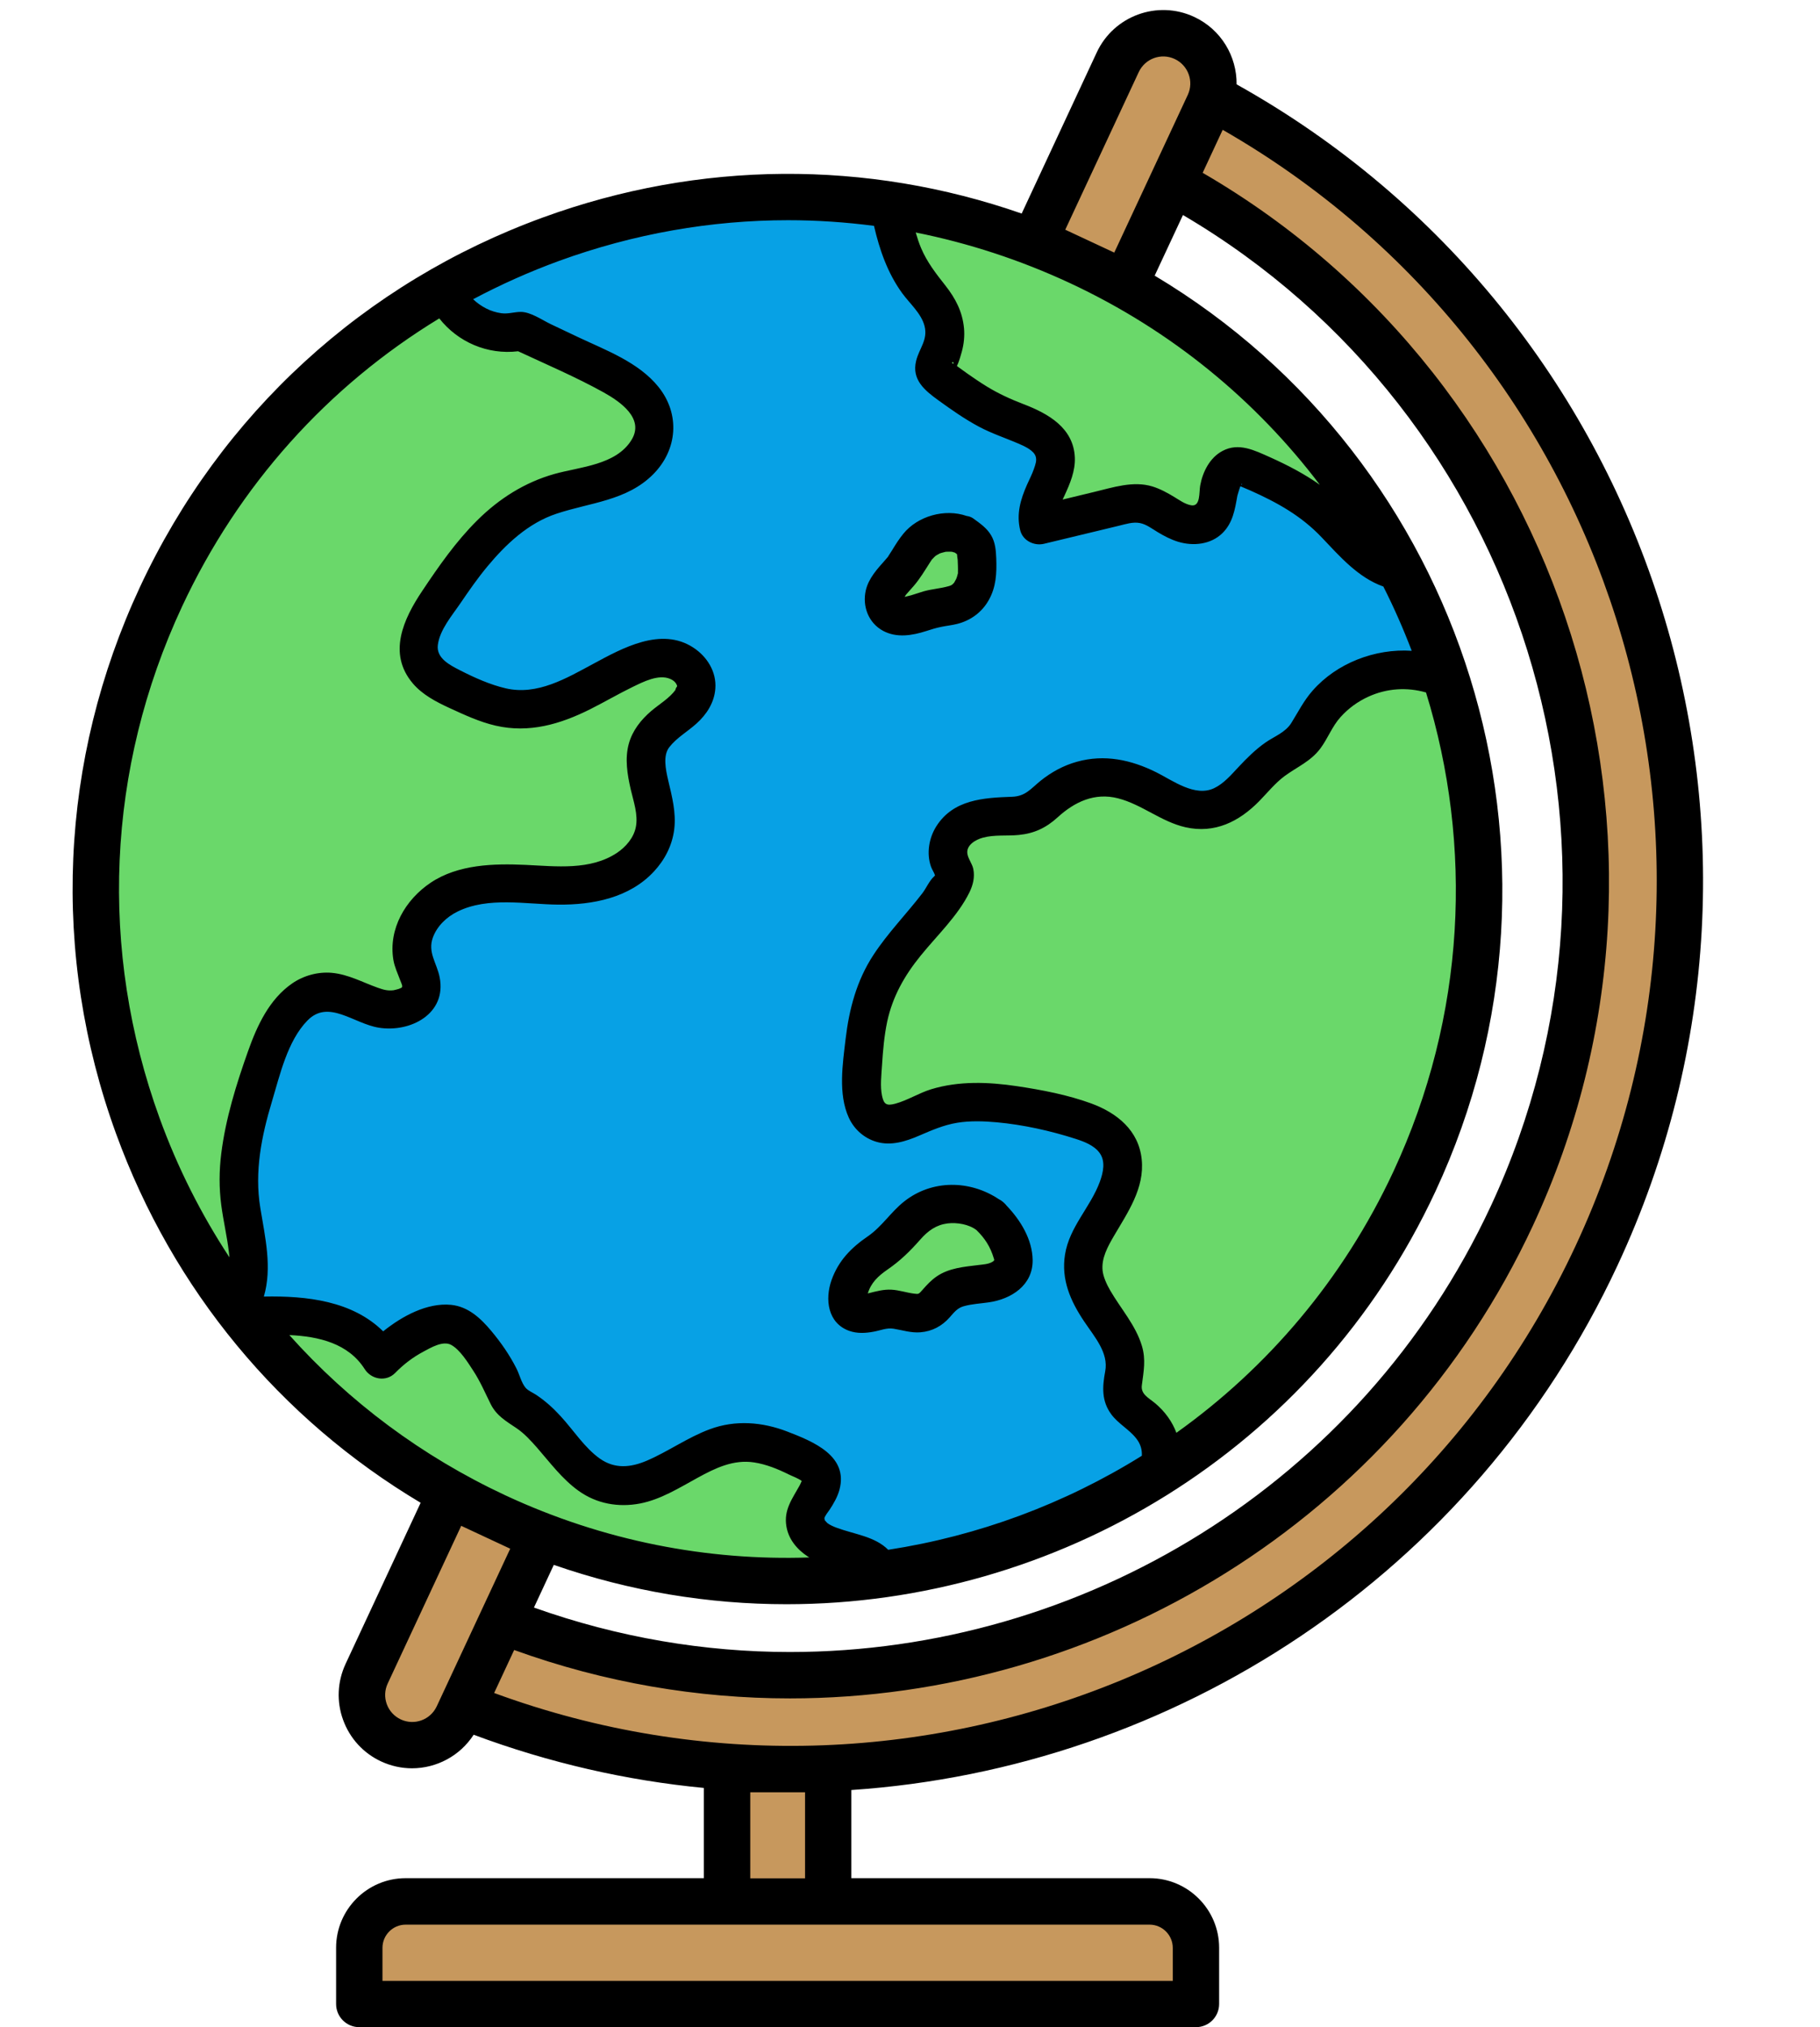 <?xml version="1.0" encoding="UTF-8"?><svg xmlns="http://www.w3.org/2000/svg" xmlns:xlink="http://www.w3.org/1999/xlink" height="262.2" preserveAspectRatio="xMidYMid meet" version="1.0" viewBox="-9.4 -1.3 235.5 262.2" width="235.5" zoomAndPan="magnify"><g id="change1_1"><path d="M136.23,35.36l-11.78-5.49l10.78-23.11c1.52-3.25,5.38-4.66,8.64-3.14v0c3.25,1.52,4.66,5.38,3.14,8.64 L136.23,35.36z M60.6,197.55l-11.78-5.49l-10.78,23.11c-1.52,3.25-0.11,7.12,3.14,8.64l0,0c3.25,1.52,7.12,0.11,8.64-3.14 L60.6,197.55z M97.77,227.5H84.68v17.13h13.09V227.5z M139.35,244.62H43.09c-3.31,0-6,2.69-6,6v7.27h108.26v-7.27 C145.35,247.31,142.67,244.62,139.35,244.62z M142.82,22.57c46.91,25.91,66.37,84.12,43.38,133.42 c-23.02,49.37-80.25,71.87-130.3,52.44l-5.17,10.99c56.14,22.26,120.59-2.87,146.45-58.31c25.9-55.54,3.6-121.19-49.73-149.81" fill="#C7985D"/></g><g id="change2_1"><path d="M54.71,194.8C9.92,173.92-9.45,120.68,11.43,75.89s74.12-64.16,118.91-43.28s64.16,74.12,43.28,118.91 S99.5,215.69,54.71,194.8z" fill="#07A1E5"/></g><g><g id="change3_1"><path d="M115.27,67.91c0.43,0.31,0.88,0.62,1.23,1.02c0.47,0.54,0.48,1.3,0.5,1.99c0.02,0.73-0.03,1.46-0.14,2.18 c-0.17,1.15-0.53,2.34-1.41,3.09c-1.1,0.93-2.67,0.92-4.07,1.24c-1.16,0.27-2.26,0.79-3.45,0.93c-0.61,0.08-1.26,0.04-1.81-0.23 c-0.49-0.25-0.89-0.69-1.06-1.22c-0.14-0.45-0.11-0.95,0.03-1.4c0.39-1.32,1.56-2.22,2.39-3.32c0.79-1.04,1.29-2.29,2.22-3.2 C111.1,67.62,113.45,67.16,115.27,67.91 M48.14,36.21C32.67,44.94,5.99,72.02,3.35,106.09s18.47,61.07,18.47,61.07 c2.2-4.01,0.31-8.91-0.18-13.46c-0.65-6.1,1.35-12.14,3.32-17.95c1.34-3.95,3.61-8.64,7.78-8.79c2.35-0.09,4.45,1.4,6.7,2.07 c2.26,0.67,5.43-0.09,5.69-2.43c0.14-1.25-0.64-2.39-1.01-3.59c-1.01-3.27,1.22-6.86,4.25-8.46c3.03-1.6,6.62-1.66,10.04-1.51 s6.92,0.47,10.22-0.47c3.29-0.94,6.39-3.51,6.79-6.92c0.43-3.77-2.42-7.81-0.6-11.14c1.55-2.83,6.06-4.05,5.89-7.27 c-0.09-1.71-1.71-3.04-3.39-3.32c-1.69-0.28-3.4,0.26-4.96,0.95c-4.87,2.14-9.43,5.84-14.75,5.59c-2.67-0.12-5.17-1.25-7.6-2.36 c-2.07-0.95-4.36-2.13-5.05-4.3c-0.74-2.33,0.68-4.74,2.03-6.77c3.78-5.67,7.96-11.68,14.34-14.07c2.82-1.06,5.91-1.32,8.69-2.47 c2.79-1.15,5.4-3.63,5.3-6.64c-0.12-3.68-3.93-5.95-7.25-7.53c-3.36-1.59-6.71-3.18-10.07-4.77 C54.02,42.5,49.52,40.06,48.14,36.21 M118.72,156.02c-0.07-0.06-0.12-0.12-0.2-0.18c-0.09-0.06-0.18-0.12-0.28-0.18 c-0.19-0.12-0.38-0.23-0.58-0.33c-0.39-0.2-0.8-0.38-1.22-0.52c-0.78-0.26-1.6-0.41-2.43-0.42c-1.66-0.03-3.32,0.49-4.65,1.49 c-1.34,1.02-2.28,2.47-3.54,3.59c-1.2,1.07-2.68,1.82-3.78,3.01c-1.02,1.11-1.66,2.56-1.78,4.07c-0.03,0.35-0.03,0.71,0.1,1.03 c0.35,0.86,1.46,1.14,2.38,1s1.79-0.56,2.72-0.61c1.67-0.1,3.4,1,4.94,0.35c1.05-0.44,1.63-1.55,2.52-2.26 c0.86-0.68,1.97-0.96,3.06-1.11c1.09-0.15,2.2-0.19,3.26-0.48c0.94-0.26,1.89-0.78,2.28-1.67c0.2-0.47,0.23-0.99,0.18-1.5 c-0.09-0.87-0.4-1.69-0.81-2.45c-0.42-0.77-0.93-1.51-1.51-2.16C119.16,156.46,118.94,156.24,118.72,156.02 M105.75,25.63 c0.76,3.8,1.57,6.8,3.88,9.91c0.88,1.18,1.96,2.23,2.6,3.55c0.88,1.79,0.83,4.01-0.13,5.76c-0.3,0.55-0.7,1.14-0.56,1.75 c0.11,0.51,0.57,0.87,0.99,1.18c2.66,1.94,5.36,3.9,8.43,5.1c2.4,0.93,5.38,1.76,6.07,4.24c0.9,3.2-2.95,6.33-2.01,9.52 c3.3-0.79,6.61-1.59,9.91-2.38c1.15-0.28,2.35-0.56,3.52-0.35c1.5,0.26,2.74,1.28,4.09,2c1.35,0.72,3.13,1.1,4.32,0.14 c1.1-0.88,1.21-2.47,1.44-3.86s0.94-3,2.34-3.15c0.62-0.06,1.23,0.19,1.8,0.44c3.17,1.39,6.39,2.81,9,5.08 c3.3,2.88,5.84,7.22,10.16,7.99c0,0-6.47-18.6-21.42-28.03c-14.95-9.43-32.35-19.43-44.15-18.88 M104.43,201.89 c-0.85-1.92-3.27-2.42-5.32-2.9c-2.04-0.49-4.42-1.74-4.34-3.84c0.05-1.16,0.86-2.11,1.48-3.1s1.02-2.34,0.29-3.24 c-0.27-0.33-0.65-0.55-1.02-0.75c-3.01-1.64-6.34-3.16-9.74-2.75c-5.78,0.69-10.59,6.74-16.25,5.38c-4.82-1.16-6.85-7-11.07-9.6 c-0.53-0.33-1.1-0.6-1.53-1.05c-0.5-0.52-0.77-1.21-1.05-1.86c-1.04-2.4-2.5-4.62-4.29-6.53c-0.63-0.67-1.33-1.32-2.2-1.59 c-1.03-0.31-2.14-0.04-3.15,0.33c-2.37,0.87-4.54,2.29-6.28,4.11c-1.68-2.77-4.76-4.45-7.92-5.15c-3.16-0.7-6.44-0.54-9.67-0.37 c0,0,18.74,26.15,45.46,30.74S104.43,201.89,104.43,201.89z M140.47,189.05c9.36-5.39,27.19-22.72,31.13-30.68 c21.32-53.83,5.13-72.21,5.13-72.21c-5.64-2.25-12.75,0.2-15.82,5.43c-0.59,1-1.05,2.1-1.85,2.94c-0.96,1.02-2.31,1.56-3.45,2.36 c-2.86,1.99-4.67,5.65-8.07,6.43c-3.91,0.89-7.37-2.52-11.21-3.67c-3.32-0.99-7.14-0.15-9.73,2.16c-0.71,0.63-1.34,1.37-2.18,1.83 c-1.36,0.74-3.01,0.6-4.56,0.64c-1.7,0.04-3.46,0.35-4.82,1.36c-1.36,1.02-2.18,2.9-1.55,4.47c0.22,0.56,0.61,1.06,0.66,1.66 c0.05,0.62-0.27,1.21-0.61,1.74c-2.85,4.47-7.16,7.98-9.3,12.82c-1.58,3.58-1.84,7.59-2.07,11.5c-0.13,2.22,0.01,4.95,2,5.96 c1.88,0.95,4.05-0.34,5.98-1.18c5.69-2.48,12.24-1.04,18.27,0.44c2.71,0.66,5.76,1.59,6.97,4.1c1.24,2.57-0.03,5.62-1.52,8.06 c-1.49,2.44-3.28,4.98-3.09,7.83c0.31,4.71,5.94,8.11,5.42,12.8c-0.12,1.06-0.55,2.11-0.33,3.15c0.34,1.63,2.07,2.49,3.25,3.67 C140.81,184.4,141.37,186.8,140.47,189.05" fill="#6AD86A"/></g></g><g id="change4_1"><path d="M150.61,9.61c0.04-3.61-1.99-7.09-5.48-8.72c-4.75-2.22-10.41-0.15-12.62,4.6l-9.71,20.83c-20.04-6.98-41.69-6.87-61.9,0.49 C37.69,35.25,19.15,52.24,8.71,74.62c-10.44,22.39-11.54,47.5-3.09,70.71c7.36,20.21,21.19,36.87,39.41,47.73l-9.71,20.83 c-1.07,2.3-1.19,4.88-0.32,7.26s2.61,4.29,4.91,5.36c1.29,0.6,2.66,0.89,4,0.89c3.16,0,6.2-1.59,7.98-4.34 c9.79,3.65,19.79,5.92,29.78,6.88v11.67H43.09c-4.96,0-9,4.04-9,9v7.27c0,1.66,1.34,3,3,3h108.26c1.66,0,3-1.34,3-3v-7.27 c0-4.96-4.04-9-9-9h-38.59v-11.4c41.65-2.8,80.41-27.69,99.14-67.85C226.05,106.31,204.38,39.62,150.61,9.61z M176.34,152.79 c20.19-43.31,3.84-94.45-36.33-118.44l3.66-7.84c44.02,25.86,61.54,81.63,39.82,128.21c-16.82,36.06-52.91,57.64-90.67,57.64 c-11.05,0-22.24-1.87-33.13-5.75l2.57-5.52c9.9,3.44,20.07,5.09,30.12,5.09C127.23,206.18,160.67,186.4,176.34,152.79z M140.11,180.22c-0.87-0.73-1.92-1.19-1.76-2.36c0.23-1.8,0.54-3.29,0.01-5.08c-0.81-2.7-2.72-4.79-4.11-7.19 c-0.46-0.79-0.9-1.78-0.98-2.56c-0.17-1.6,0.67-3.11,1.45-4.45c1.79-3.06,4-6.19,3.61-9.93c-0.38-3.75-3.18-6-6.51-7.23 c-3.05-1.12-6.41-1.76-9.62-2.24c-3.69-0.55-7.51-0.7-11.12,0.4c-1.59,0.49-3.02,1.42-4.62,1.86c-1.2,0.33-1.5,0.04-1.73-1.02 c-0.26-1.24-0.08-2.68,0-3.97c0.12-1.89,0.28-3.77,0.67-5.63c0.7-3.24,2.24-5.95,4.32-8.51c2.12-2.62,4.84-5.17,6.33-8.22 c0.46-0.95,0.7-1.95,0.49-3c-0.14-0.69-0.68-1.33-0.77-2c-0.15-1.11,1.11-1.81,2.01-2.05c1.52-0.41,3.08-0.2,4.62-0.35 c2.01-0.19,3.56-0.92,5.05-2.28c2.19-2,4.79-3.24,7.82-2.46c3.08,0.79,5.59,3.03,8.72,3.74c3.78,0.85,6.92-0.71,9.53-3.36 c1.08-1.1,2.08-2.36,3.33-3.28c1.62-1.18,3.36-1.89,4.6-3.55c0.97-1.3,1.52-2.86,2.62-4.07c1.01-1.12,2.22-2,3.6-2.63 c2.37-1.08,4.98-1.25,7.45-0.54c6.1,19.78,5.18,41.79-4.23,61.98c-6.52,13.98-16.33,25.4-28.07,33.77 C142.29,182.58,141.35,181.27,140.11,180.22z M137.95,8.02c0.82-1.75,2.9-2.51,4.65-1.69c1.75,0.82,2.51,2.9,1.69,4.65l-9.51,20.39 l-6.34-2.96L137.95,8.02z M129.08,35.33c13.18,6.15,24.08,15.22,32.3,26.07c-2-1.41-4.18-2.55-6.48-3.58 c-1.96-0.87-4.01-1.92-6.11-0.8c-1.65,0.87-2.57,2.71-2.89,4.48c-0.16,0.88,0.06,2.77-1.17,2.55c-0.8-0.14-1.5-0.66-2.18-1.07 c-0.89-0.54-1.82-1.05-2.82-1.36c-2.5-0.77-5.13,0.13-7.57,0.71c-1.35,0.33-2.71,0.65-4.06,0.98c0.08-0.17,0.15-0.33,0.23-0.49 c0.72-1.56,1.42-3.19,1.35-4.95c-0.17-3.84-3.45-5.68-6.64-6.9c-1.67-0.64-3.25-1.36-4.78-2.3c-0.83-0.51-1.64-1.06-2.44-1.62 c-0.43-0.3-0.86-0.61-1.28-0.92c-0.04-0.03-0.08-0.06-0.12-0.1c0.3-0.58,0.53-1.49,0.63-1.83c0.27-0.97,0.38-2.03,0.29-3.03 c-0.2-2.15-1.09-3.86-2.41-5.54c-1.21-1.53-2.37-3.02-3.14-4.83c-0.28-0.66-0.5-1.34-0.7-2.03 C115.89,30.13,122.6,32.31,129.08,35.33z M151.2,61.39c0.04-0.08,0.08-0.13,0.11-0.1C151.37,61.36,151.3,61.38,151.2,61.39z M113.99,45.75c0,0-0.01-0.01-0.01-0.01c-0.16-0.03-0.22-0.07-0.18-0.14C113.9,45.45,113.96,45.51,113.99,45.75z M62.95,32.44 c9.65-3.51,19.65-5.26,29.63-5.26c3.71,0,7.42,0.25,11.11,0.73c0.72,3.1,1.76,6.11,3.65,8.71c0.96,1.32,2.47,2.61,2.89,4.24 c0.46,1.81-0.69,2.88-1.09,4.52c-0.59,2.42,1.11,3.81,2.85,5.07c1.7,1.23,3.42,2.44,5.27,3.43c1.63,0.87,3.36,1.44,5.05,2.16 c0.89,0.38,2.07,0.91,2.31,1.72c0.14,0.49-0.01,0.95-0.24,1.6c-0.24,0.69-0.58,1.34-0.88,2.01c-0.85,1.92-1.41,3.81-0.89,5.91 c0.33,1.34,1.79,2.06,3.08,1.75c2.2-0.53,4.41-1.06,6.61-1.59c1.02-0.25,2.05-0.49,3.07-0.74c0.87-0.21,1.83-0.53,2.74-0.35 c0.82,0.16,1.57,0.74,2.27,1.16c0.84,0.51,1.72,0.97,2.67,1.26c1.94,0.59,4.21,0.36,5.71-1.1c1.37-1.34,1.63-3.06,1.95-4.85 c0,0.02,0.21-0.77,0.39-1.23c0.42,0.18,0.85,0.36,1.27,0.54c3.48,1.55,6.6,3.28,9.24,6.06c2.36,2.48,4.72,5.21,7.99,6.37 c1.37,2.7,2.59,5.48,3.67,8.31c-4.75-0.31-9.7,1.59-12.83,5.16c-1.13,1.28-1.85,2.73-2.74,4.16c-0.77,1.25-2.2,1.74-3.36,2.55 c-1.3,0.91-2.4,2.01-3.48,3.16c-0.94,1-1.9,2.14-3.16,2.74c-2.48,1.17-5.33-0.98-7.47-2.05c-3.25-1.62-6.7-2.37-10.28-1.37 c-1.73,0.48-3.29,1.33-4.69,2.45c-1.29,1.04-1.95,2.02-3.71,2.08c-3.7,0.13-7.6,0.35-9.8,3.83c-0.95,1.51-1.28,3.49-0.69,5.19 c0.13,0.38,0.42,0.78,0.53,1.16c-0.02,0.03-0.06,0.07-0.14,0.14c-0.59,0.53-1.01,1.52-1.5,2.16c-2.07,2.69-4.47,5.13-6.34,7.99 c-2.16,3.3-3.13,6.97-3.59,10.84c-0.38,3.23-0.99,7.13,0.41,10.19c0.69,1.51,1.98,2.66,3.59,3.13c1.88,0.55,3.77-0.05,5.51-0.8 c1.63-0.7,3.17-1.38,4.94-1.67c1.68-0.27,3.42-0.21,5.1-0.06c3.41,0.31,6.97,1.1,10.23,2.15c1.09,0.35,2.35,0.83,3.06,1.78 c0.83,1.1,0.49,2.56,0.06,3.75c-1.21,3.3-3.94,5.84-4.51,9.42c-0.52,3.24,0.7,6.01,2.47,8.65c1.38,2.05,3.18,4.07,2.73,6.45 c-0.38,2.02-0.49,3.86,0.8,5.59c0.91,1.22,2.31,1.93,3.23,3.12c0.55,0.7,0.75,1.45,0.71,2.22c-10,6.23-21.18,10.37-32.82,12.16 c-1.74-1.74-4.35-1.99-6.7-2.86c-0.4-0.15-0.86-0.35-1.18-0.6c-0.04-0.03-0.25-0.28-0.34-0.38c0.01-0.08-0.02-0.31-0.06-0.18 c0.11-0.42,0.47-0.82,0.71-1.18c0.52-0.8,1-1.62,1.26-2.56c1.19-4.4-3.43-6.25-6.72-7.52c-3.25-1.26-6.76-1.54-10.06-0.31 c-2.86,1.06-5.34,2.86-8.13,4.06c-2.13,0.91-4.17,1.09-6.09-0.26c-1.98-1.4-3.42-3.69-5.08-5.49c-0.95-1.04-2-1.99-3.18-2.77 c-0.44-0.29-0.99-0.5-1.34-0.89c-0.55-0.64-0.8-1.73-1.18-2.48c-0.88-1.75-2-3.36-3.26-4.87c-1.38-1.65-2.99-3.17-5.23-3.39 c-3.04-0.29-6.26,1.41-8.77,3.43c-3.98-3.93-9.85-4.61-15.44-4.5c1.09-3.74,0.18-7.6-0.46-11.48c-0.77-4.68,0.16-9.28,1.51-13.76 c1.03-3.42,2-7.8,4.58-10.45c2.74-2.82,5.97,0.4,9.27,0.92c4.06,0.64,8.77-1.79,7.85-6.51c-0.36-1.86-1.59-3.24-0.87-5.18 c0.55-1.48,1.78-2.64,3.18-3.33c3.95-1.95,8.83-0.94,13.04-0.9c4.47,0.04,9.21-0.87,12.38-4.29c1.41-1.52,2.36-3.37,2.62-5.44 c0.27-2.16-0.29-4.27-0.78-6.35c-0.33-1.42-0.7-3.21,0.15-4.29c0.94-1.21,2.36-2.01,3.49-3.03c1.33-1.19,2.32-2.71,2.46-4.53 c0.17-2.18-1.07-4.16-2.86-5.32c-4.16-2.71-9.16,0.07-12.94,2.11c-3.46,1.86-7.23,4.11-11.31,3.17C54,87.25,52,86.35,50.1,85.38 c-1.27-0.65-3.05-1.54-2.85-3.24c0.24-1.99,1.87-3.86,2.96-5.47c1.09-1.6,2.2-3.2,3.44-4.69c2.42-2.91,5.3-5.63,8.96-6.84 c4.35-1.45,9.11-1.67,12.52-5.11c3.15-3.18,3.49-7.78,0.68-11.28C73.23,45.54,69,44,65.38,42.29c-1.17-0.55-2.34-1.11-3.5-1.66 c-1.14-0.54-2.61-1.59-3.89-1.59c-0.87,0-1.62,0.29-2.52,0.17c-0.66-0.09-1.36-0.3-1.97-0.62c-0.61-0.31-1.19-0.72-1.68-1.19 C55.38,35.51,59.09,33.85,62.95,32.44z M14.15,77.16C21.46,61.49,33,48.66,47.44,39.88c2.4,3.05,6.22,4.73,10.2,4.25 c3.7,1.72,7.49,3.34,11.05,5.31c2.15,1.2,5.33,3.37,3.63,6.15c-1.99,3.26-6.65,3.48-9.95,4.4c-3.86,1.08-7.21,3.21-10.04,6.03 c-2.73,2.71-4.96,5.91-7.09,9.1c-2.45,3.65-4.5,8.1-1.23,11.96c1.24,1.46,3,2.38,4.71,3.17c1.94,0.89,3.92,1.82,6.01,2.3 c4.32,1,8.35-0.18,12.21-2.11c1.86-0.93,3.66-1.99,5.53-2.9c1.35-0.65,3.33-1.68,4.84-1.04c0.36,0.15,0.67,0.38,0.84,0.74 c0.11,0.24,0.07,0.16-0.01,0.39c0.12-0.39-0.29,0.52-0.1,0.25c-0.81,1.13-2.15,1.9-3.19,2.79c-1.31,1.12-2.41,2.51-2.88,4.2 c-0.54,1.94-0.2,3.98,0.24,5.91c0.36,1.56,0.99,3.29,0.66,4.91c-0.28,1.38-1.29,2.54-2.43,3.31c-3.46,2.3-7.88,1.74-11.81,1.56 c-4.12-0.19-8.74-0.08-12.3,2.3c-3.27,2.19-5.49,5.97-4.83,9.98c0.16,0.94,0.56,1.75,0.88,2.63c0.09,0.23,0.23,0.53,0.27,0.77 c0-0.03-0.09,0.43-0.07,0.21c0.01-0.05,0.01-0.08,0.02-0.1c-0.01,0.03-0.05,0.1-0.14,0.15c0.14-0.08-0.24,0.09-0.26,0.1 c-0.15,0.06-0.73,0.18-0.67,0.17c-0.78,0.09-1.26-0.05-2.04-0.32c-2-0.71-3.8-1.73-5.95-1.93c-1.79-0.16-3.65,0.35-5.12,1.36 c-2.97,2.04-4.55,5.46-5.72,8.76c-1.53,4.31-2.9,8.7-3.47,13.25c-0.28,2.23-0.29,4.45,0,6.67c0.27,2.04,0.75,4.05,0.99,6.1 c0.03,0.22,0.05,0.44,0.07,0.66c-3.66-5.57-6.71-11.59-9.04-18.01C3.36,121.58,4.39,98.09,14.15,77.16z M28.04,171.37 c3.83,0.17,7.64,1.08,9.75,4.4c0.85,1.34,2.76,1.69,3.93,0.51c1.1-1.12,2.28-2.03,3.67-2.77c0.97-0.52,2.54-1.46,3.61-0.86 c1.15,0.65,2.14,2.26,2.85,3.35c0.89,1.36,1.51,2.82,2.23,4.27c0.76,1.54,2.02,2.24,3.38,3.16c0.99,0.67,1.82,1.59,2.61,2.48 c1.72,1.97,3.25,4.06,5.39,5.6c2.34,1.68,5.16,2.18,7.97,1.64c2.68-0.52,5.09-2.04,7.45-3.33c2.28-1.25,4.63-2.39,7.3-1.98 c1.56,0.24,3.06,0.85,4.47,1.55c0.48,0.24,1.22,0.49,1.69,0.85c-0.1,0.21-0.25,0.55-0.26,0.56c-0.97,1.76-2.09,3.17-1.72,5.33 c0.28,1.67,1.39,2.98,2.78,3.89c0.06,0.04,0.13,0.07,0.19,0.11c-13.16,0.45-26.62-2.11-39.35-8.04 C45.19,187.05,35.75,179.99,28.04,171.37z M47.11,219.39c-0.82,1.75-2.9,2.51-4.65,1.69c-0.85-0.4-1.49-1.1-1.81-1.97 c-0.32-0.88-0.28-1.83,0.12-2.68l9.51-20.39l6.34,2.96L47.11,219.39z M139.35,247.62c1.65,0,3,1.35,3,3v4.27H40.09v-4.27 c0-1.65,1.35-3,3-3h41.59h13.09H139.35z M87.68,241.62V230.5h7.09v11.13H87.68z M194.47,159.84 c-24.61,52.77-85.63,77.77-139.93,57.82l2.59-5.56c11.72,4.24,23.78,6.26,35.68,6.26c40.03,0,78.29-22.87,96.12-61.1 c23.11-49.55,4.33-108.92-42.71-136.21l2.59-5.56C199.02,44.27,219.1,107.02,194.47,159.84z M107.88,75.56 C107.88,75.56,107.88,75.56,107.88,75.56C107.88,75.56,107.88,75.56,107.88,75.56C107.88,75.56,107.88,75.56,107.88,75.56z M104.87,80.29c1.75,0.94,3.76,0.61,5.56,0.03c0.66-0.21,1.31-0.42,1.99-0.55c0.68-0.14,1.38-0.21,2.05-0.38 c1.73-0.44,3.18-1.5,4.06-3.06c0.97-1.7,1.05-3.5,0.98-5.41c-0.04-1.02-0.12-2.06-0.65-2.96c-0.54-0.95-1.46-1.58-2.33-2.21 c-0.25-0.18-0.55-0.28-0.85-0.32c-2.82-0.98-6.33,0-8.2,2.31c-0.53,0.65-0.97,1.34-1.4,2.05c-0.17,0.28-0.35,0.56-0.53,0.83 c-0.02,0.04-0.04,0.06-0.05,0.09c-0.12,0.14-0.24,0.28-0.36,0.42c-1.03,1.16-2.14,2.35-2.51,3.92 C102.16,77.1,102.97,79.27,104.87,80.29z M114.53,70.49c0,0.01,0.01,0.01,0,0.02c0-0.01-0.01-0.01-0.01-0.03L114.53,70.49z M114.43,70.26c0,0.02,0.02,0.04,0.03,0.06c-0.03-0.03-0.04-0.04-0.05-0.06C114.42,70.26,114.42,70.26,114.43,70.26z M107.7,75.82 c0.01-0.02,0.04-0.06,0.08-0.12c-0.02,0.01-0.03,0.02-0.04,0.03c0.01-0.01,0.02-0.02,0.04-0.04c0.05-0.05,0.08-0.1,0.1-0.13 c0.32-0.37,0.65-0.73,0.97-1.1c0.8-0.93,1.4-1.95,2.06-2.98c0.07-0.11,0.14-0.21,0.21-0.32c0.02-0.03,0.03-0.05,0.04-0.07 c0.02-0.01,0.02-0.02,0.04-0.04c0.09-0.09,0.18-0.19,0.27-0.28c0.01-0.01,0.03-0.04,0.06-0.06c0.01-0.01,0.02-0.02,0.04-0.04 c0.04-0.03,0.09-0.07,0.12-0.1c0.12-0.07,0.24-0.15,0.37-0.21c0-0.01,0.05-0.04,0.11-0.07c0.08-0.03,0.16-0.05,0.24-0.08 c0.11-0.03,0.22-0.06,0.33-0.09c0.06-0.01,0.11-0.03,0.17-0.04c0.04-0.01,0.06-0.01,0.08-0.02c0.01,0,0.02,0,0.02,0 c0.15-0.01,0.29-0.01,0.43-0.01c0.11,0,0.22,0.01,0.33,0.01c0.01,0.01,0.01,0.01,0.03,0.01c0.12,0.04,0.23,0.07,0.35,0.1 c0.05,0.04,0.1,0.08,0.15,0.11c0.01,0.01,0.02,0.02,0.03,0.02c0.05,0.04,0.09,0.07,0.12,0.09c-0.03-0.01-0.05-0.03-0.08-0.05 c0.03,0.03,0.05,0.05,0.07,0.07c0,0.23,0.07,0.55,0.08,0.71c0.02,0.55,0.05,1.09,0.03,1.64c0,0.03,0.01,0.03,0.01,0.05 c-0.02,0.09-0.06,0.21-0.06,0.23c-0.03,0.12-0.07,0.24-0.1,0.35c-0.01,0.04-0.05,0.14-0.09,0.22c-0.08,0.13-0.22,0.39-0.24,0.43 c0,0.01,0,0.01,0,0.01c-0.06,0.06-0.12,0.13-0.18,0.19c-0.03,0.03-0.09,0.07-0.14,0.11c-0.04,0.02-0.07,0.04-0.09,0.05 c-0.04,0.02-0.15,0.06-0.2,0.08c-0.06,0.02-0.12,0.03-0.14,0.04c-1.05,0.3-2.16,0.36-3.21,0.66c-0.54,0.16-1.07,0.35-1.61,0.51 c-0.27,0.07-0.54,0.14-0.81,0.2c-0.01,0-0.01,0-0.01,0c-0.01,0-0.02,0-0.02,0C107.67,75.87,107.68,75.85,107.7,75.82z M100.47,170.82c1.04,0.37,2.12,0.31,3.18,0.11c0.89-0.16,1.68-0.53,2.59-0.38c1.16,0.19,2.27,0.56,3.46,0.46 c1.52-0.12,2.8-0.81,3.79-1.94c0.6-0.68,1-1.2,1.81-1.43c1.06-0.3,2.12-0.34,3.22-0.5c2.92-0.41,5.74-2.2,5.7-5.47 c-0.04-2.68-1.57-5.16-3.38-7.05c-0.1-0.14-0.22-0.26-0.35-0.37c-0.21-0.2-0.42-0.34-0.64-0.45c-3.73-2.49-8.66-2.57-12.28,0.31 c-1.72,1.37-2.85,3.23-4.68,4.49c-2.16,1.48-3.79,3.14-4.69,5.65C97.32,166.73,97.69,169.81,100.47,170.82z M105.42,162.91 c1.65-1.13,2.92-2.37,4.23-3.86c1.05-1.2,2.1-1.93,3.55-2.12c1.23-0.15,2.78,0.11,3.75,0.86c1.1,1.07,1.8,2.17,2.24,3.64 c0.08,0.24,0.12,0.28-0.18,0.47c-0.51,0.31-1.26,0.34-1.8,0.41c-1.86,0.23-3.81,0.38-5.4,1.47c-0.73,0.5-1.27,1.09-1.85,1.75 c-0.48,0.54-0.47,0.56-1.08,0.48c-0.99-0.12-1.93-0.46-2.93-0.51c-0.99-0.06-1.97,0.21-2.92,0.45c-0.02,0.01-0.07,0.02-0.14,0.03 C103.31,164.59,104.25,163.72,105.42,162.91z"/></g></svg>